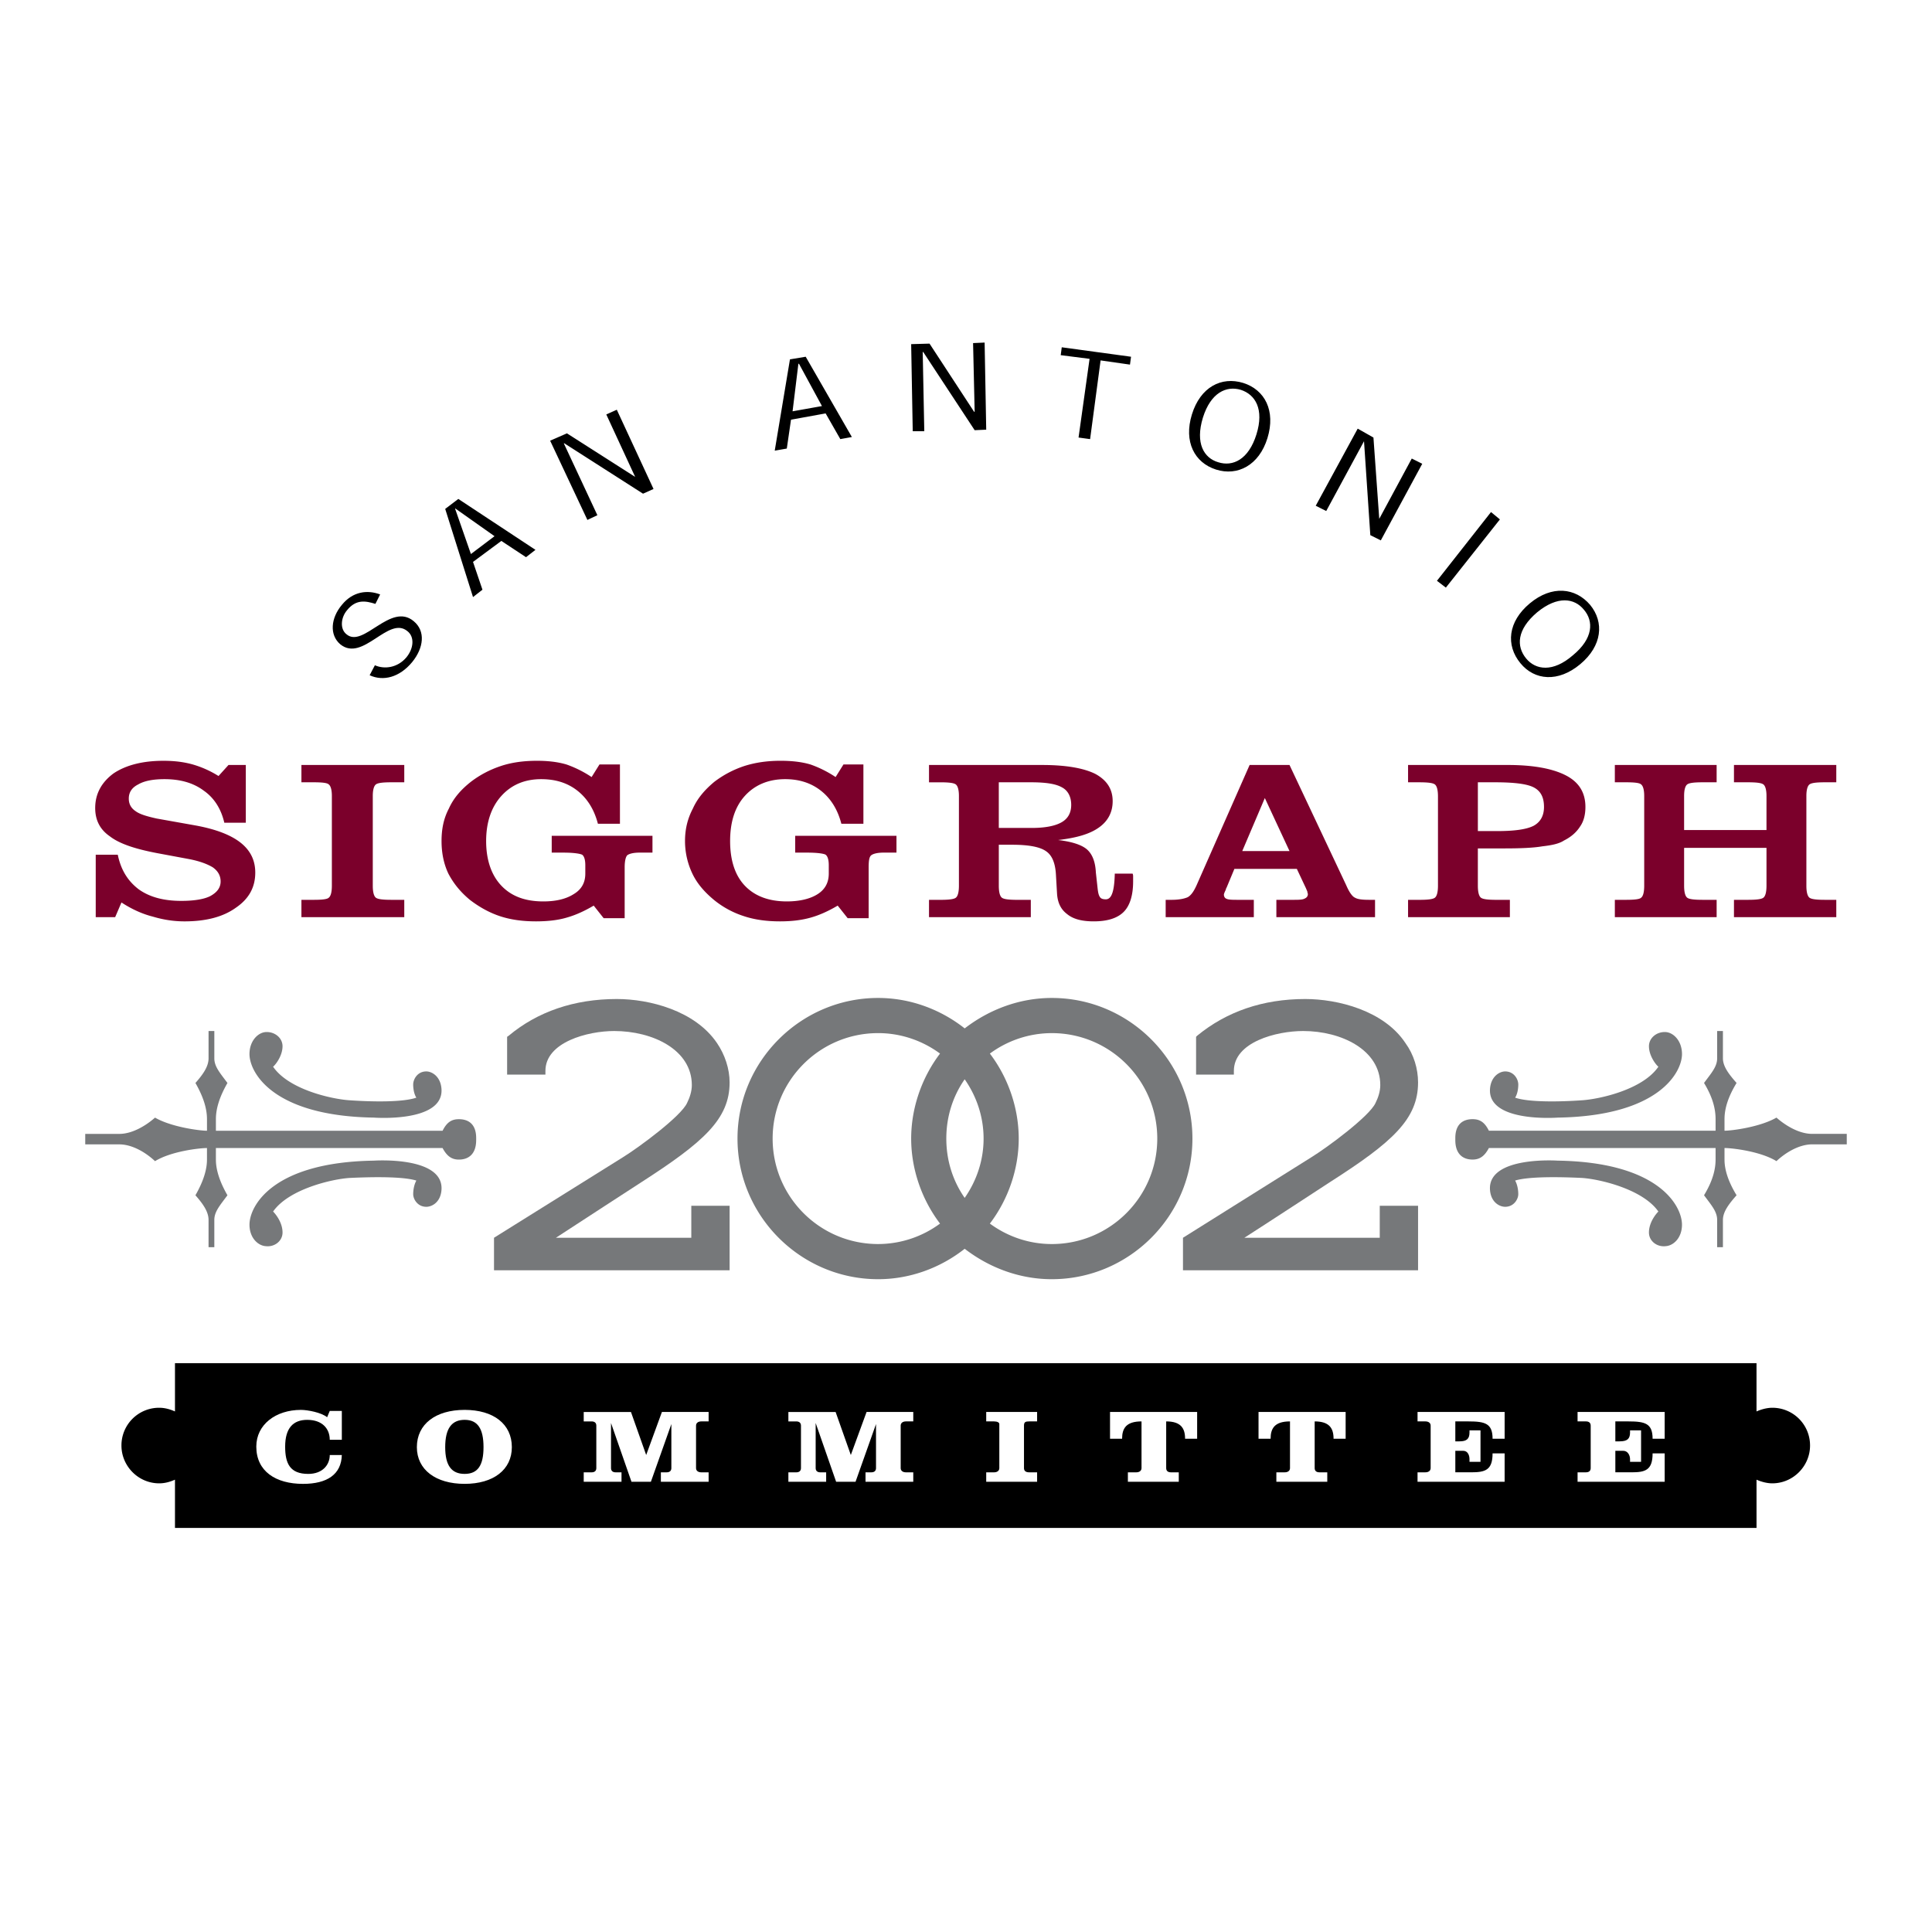 <svg xmlns="http://www.w3.org/2000/svg" width="2500" height="2500" viewBox="0 0 192.756 192.756"><g fill-rule="evenodd" clip-rule="evenodd"><path fill="#fff" d="M0 0h192.756v192.756H0V0z"/><path d="M176.818 140.453c-.523 0-1.1.158-1.57.367v-4.816H17.457v4.816c-.471-.209-.995-.367-1.571-.367a3.754 3.754 0 0 0-3.769 3.77c0 2.043 1.675 3.77 3.769 3.77.576 0 1.1-.156 1.571-.365v4.816h157.792v-4.816c.471.209 1.047.365 1.57.365 2.094 0 3.77-1.727 3.77-3.77a3.756 3.756 0 0 0-3.771-3.77z"/><path d="M9.551 91.504v-6.23h2.199c.314 1.519.995 2.618 2.094 3.456 1.1.785 2.513 1.151 4.241 1.151 1.257 0 2.251-.157 2.879-.471.681-.367 1.047-.837 1.047-1.466 0-.575-.262-1.046-.786-1.413-.523-.314-1.309-.628-2.46-.838l-3.089-.576c-2.199-.418-3.77-.942-4.712-1.675-.995-.681-1.466-1.623-1.466-2.827 0-1.414.628-2.565 1.833-3.455 1.256-.838 2.932-1.256 4.974-1.256 1.047 0 1.989.104 2.932.367.89.261 1.728.628 2.565 1.151l.995-1.1h1.728v5.759h-2.146c-.314-1.361-.995-2.46-2.042-3.193-1.047-.785-2.356-1.152-3.927-1.152-1.099 0-1.989.157-2.618.524-.628.314-.942.785-.942 1.413 0 .523.209.942.681 1.257.419.314 1.152.523 2.094.733l3.822.681c2.042.367 3.56.942 4.555 1.727.995.786 1.466 1.78 1.466 2.984 0 1.466-.628 2.618-1.937 3.508-1.309.942-3.037 1.361-5.131 1.361-1.047 0-2.094-.157-3.141-.471-1.047-.262-2.094-.733-3.141-1.414l-.629 1.466H9.551v-.001zM30.073 91.504v-1.728h1.205c.837 0 1.36-.052 1.518-.209.209-.157.314-.576.314-1.204V79.41c0-.576-.105-.995-.314-1.151-.158-.157-.681-.21-1.518-.21h-1.205v-1.728h10.261v1.728h-1.257c-.837 0-1.361.053-1.57.21-.209.157-.314.576-.314 1.151v8.953c0 .628.105 1.047.314 1.204.209.157.733.209 1.57.209h1.257v1.728H30.073zM60.228 91.609l-.994-1.256c-.89.523-1.78.942-2.723 1.204-.89.262-1.937.367-3.036.367-1.309 0-2.513-.157-3.612-.523-1.1-.367-2.094-.943-2.984-1.624-.942-.785-1.623-1.623-2.146-2.618-.471-.994-.68-2.094-.68-3.246 0-1.204.209-2.251.732-3.246.471-1.047 1.205-1.885 2.199-2.67.891-.681 1.885-1.204 2.984-1.571s2.304-.523 3.612-.523c1.047 0 2.042.104 2.932.367.89.313 1.728.732 2.513 1.256l.785-1.256h2.042v5.916h-2.199c-.367-1.414-1.047-2.513-2.042-3.298s-2.199-1.152-3.612-1.152c-1.675 0-2.984.576-3.979 1.675-.995 1.1-1.518 2.618-1.518 4.502 0 1.885.523 3.403 1.518 4.45.995 1.047 2.356 1.571 4.188 1.571 1.309 0 2.303-.262 3.037-.733.785-.471 1.151-1.151 1.151-2.042v-.837c0-.523-.104-.89-.314-1.047-.209-.104-.837-.209-1.833-.209h-1.204V83.39h10.052v1.675h-1.256c-.628 0-1.047.104-1.256.262-.157.157-.262.576-.262 1.204v5.078h-2.095zM84.573 91.609l-.995-1.256c-.89.523-1.78.942-2.722 1.204s-1.937.367-3.037.367c-1.309 0-2.513-.157-3.612-.523a9.106 9.106 0 0 1-2.984-1.624c-.942-.785-1.675-1.623-2.146-2.618a7.56 7.56 0 0 1-.733-3.246c0-1.204.262-2.251.785-3.246.471-1.047 1.204-1.885 2.146-2.67a10.173 10.173 0 0 1 2.984-1.571c1.151-.367 2.355-.523 3.612-.523 1.099 0 2.094.104 2.984.367.89.313 1.728.732 2.513 1.256l.785-1.256h1.989v5.916h-2.199c-.366-1.414-1.046-2.513-2.041-3.298-.995-.785-2.199-1.152-3.561-1.152-1.675 0-3.036.576-4.031 1.675-.995 1.1-1.466 2.618-1.466 4.502 0 1.885.472 3.403 1.466 4.45.995 1.047 2.408 1.571 4.188 1.571 1.309 0 2.356-.262 3.089-.733.733-.471 1.1-1.151 1.1-2.042v-.837c0-.523-.104-.89-.314-1.047-.157-.104-.785-.209-1.832-.209h-1.204V83.39h10.104v1.675h-1.256c-.628 0-1.047.104-1.257.262-.209.157-.262.576-.262 1.204v5.078h-2.093zM99.65 78.049h3.193c1.518 0 2.514.157 3.141.524.576.314.891.942.891 1.728 0 .785-.314 1.361-.943 1.728-.627.366-1.623.575-2.982.575h-3.3v-4.555zm0 6.231h1.309c1.676 0 2.826.209 3.455.681.576.419.891 1.204.943 2.408l.104 1.78c.053.89.367 1.571.996 2.042.627.523 1.518.733 2.67.733 1.359 0 2.355-.314 2.982-.942.629-.628.943-1.676.943-3.037v-.471c0-.105 0-.209-.053-.314h-1.779v.105c-.053 1.675-.314 2.46-.891 2.46-.262 0-.471-.052-.576-.209-.156-.21-.209-.524-.262-1.047l-.156-1.414c-.053-1.1-.367-1.885-.943-2.355-.523-.419-1.465-.733-2.826-.89 1.779-.209 3.141-.576 4.084-1.257.889-.628 1.361-1.518 1.361-2.618 0-1.204-.576-2.094-1.729-2.722-1.152-.576-2.932-.89-5.287-.89H92.687v1.728h1.1c.838 0 1.361.053 1.571.21.209.157.314.576.314 1.151v8.953c0 .628-.105 1.047-.314 1.204-.209.157-.733.209-1.571.209h-1.1v1.728h10.157v-1.728h-1.309c-.838 0-1.361-.052-1.57-.209-.211-.157-.314-.576-.314-1.204V84.28h-.001zM123.941 84.908l2.252-5.288 2.461 5.288h-4.713zm1.153 6.596v-1.728h-1.467c-.627 0-1.047 0-1.256-.104-.156-.052-.262-.209-.262-.418 0-.053.053-.21.158-.419.051-.104.051-.21.104-.262l.785-1.885h6.23l.838 1.78c.104.209.156.367.209.471 0 .104.053.209.053.262 0 .209-.105.367-.367.471-.209.104-.627.104-1.203.104h-1.572v1.728h9.844v-1.728h-.576c-.682 0-1.152-.052-1.414-.209-.262-.105-.576-.524-.889-1.256l-5.654-11.989h-3.98l-5.287 11.989c-.262.576-.523.994-.889 1.204-.367.157-.891.261-1.623.261h-.576v1.728h8.794zM147.447 78.049h1.676c1.938 0 3.246.157 3.928.524.68.367.994.995.994 1.937 0 .89-.367 1.519-1.047 1.885-.734.366-1.938.523-3.666.523h-1.885v-4.869zm0 6.597h2.619c1.623 0 2.932-.052 3.82-.209.943-.104 1.676-.262 2.146-.576.734-.366 1.258-.838 1.623-1.414.367-.524.523-1.204.523-1.937 0-1.414-.627-2.461-1.936-3.141-1.311-.681-3.246-1.047-5.812-1.047h-9.947v1.728h1.1c.838 0 1.361.053 1.57.21.211.157.314.576.314 1.204v8.9c0 .628-.104 1.047-.314 1.204-.209.157-.732.209-1.57.209h-1.1v1.728h10.158v-1.728h-1.311c-.836 0-1.359-.052-1.57-.209-.209-.157-.314-.576-.314-1.204v-3.718h.001zM161.113 91.504v-1.728h1.098c.838 0 1.361-.052 1.52-.209.209-.157.312-.576.312-1.204V79.41c0-.576-.104-.995-.312-1.151-.158-.157-.682-.21-1.52-.21h-1.098v-1.728h10.156v1.728h-1.361c-.838 0-1.361.053-1.57.21-.211.157-.314.576-.314 1.151v3.403h8.219V79.41c0-.576-.105-.995-.314-1.151-.209-.157-.732-.21-1.57-.21h-1.361v-1.728h10.209v1.728h-1.1c-.838 0-1.361.053-1.57.21-.209.157-.314.576-.314 1.151v8.953c0 .628.105 1.047.314 1.204.209.157.732.209 1.57.209h1.1v1.728h-10.209v-1.728h1.361c.838 0 1.361-.052 1.57-.209.209-.157.314-.576.314-1.204v-3.77h-8.219v3.77c0 .628.104 1.047.314 1.204.209.157.732.209 1.57.209h1.361v1.728h-10.156z" fill="#7b002b"/><path d="M32.9 140.768h1.204v2.881H32.9c0-1.1-.733-1.99-2.251-1.99-1.413 0-2.199.838-2.199 2.67 0 1.676.471 2.723 2.304 2.723 1.414 0 2.146-.891 2.146-1.885h1.204c-.052 1.938-1.466 2.879-3.874 2.879-2.722 0-4.659-1.256-4.659-3.717 0-2.199 1.937-3.664 4.45-3.664.681 0 2.042.262 2.617.732l.262-.629zM46.355 141.658c1.309 0 1.885.891 1.885 2.723s-.576 2.67-1.885 2.67-1.937-.838-1.937-2.67.628-2.723 1.937-2.723zm0-.994c-2.879 0-4.764 1.414-4.764 3.717 0 2.252 1.885 3.664 4.764 3.664s4.712-1.412 4.712-3.664c0-2.303-1.833-3.717-4.712-3.717zM62.951 140.873l1.519 4.293 1.57-4.293h4.659v.941h-.732c-.314 0-.523.158-.523.42v4.24c0 .262.209.42.523.42h.732v.941h-4.764v-.941h.576c.314 0 .471-.158.471-.42v-4.396l-2.042 5.758h-1.937l-2.042-5.863v4.502c0 .262.157.42.471.42h.576v.941h-3.77v-.941h.786c.314 0 .471-.158.471-.42v-4.24c0-.262-.157-.42-.471-.42h-.786v-.941h4.713v-.001zM83.369 140.873l1.518 4.293 1.571-4.293h4.659v.941h-.733c-.314 0-.523.158-.523.42v4.24c0 .262.209.42.523.42h.733v.941h-4.764v-.941h.576c.314 0 .471-.158.471-.42v-4.396l-2.042 5.758h-1.937l-2.042-5.863v4.502c0 .262.157.42.471.42h.576v.941h-3.769v-.941h.785c.314 0 .471-.158.471-.42v-4.24c0-.262-.157-.42-.471-.42h-.785v-.941h4.712v-.001zM103.473 141.814h-.785c-.367 0-.525.053-.525.42v4.24c0 .262.158.42.525.42h.785v.941h-5.078v-.941h.785c.312 0 .523-.158.523-.42v-4.396c0-.158-.211-.264-.523-.264h-.785v-.941h5.078v.941zM110.748 143.543v-2.67h8.691v2.67h-1.203c0-1.047-.42-1.729-1.885-1.729v4.66c0 .262.156.42.471.42h.785v.941h-5.078v-.941h.838c.314 0 .523-.158.523-.42v-4.66c-1.52 0-1.938.682-1.938 1.729h-1.204zM125.564 143.543v-2.67h8.691v2.67h-1.205c0-1.047-.418-1.729-1.885-1.729v4.66c0 .262.158.42.471.42h.787v.941h-5.08v-.941h.838c.314 0 .523-.158.523-.42v-4.66c-1.518 0-1.936.682-1.936 1.729h-1.204zM142.736 142.234c0-.262-.209-.42-.523-.42h-.785v-.941h8.689v2.67h-1.203c0-1.518-.732-1.729-2.408-1.729h-1.309v1.99h.418c.734 0 .996-.262.996-.891v-.209h1.098v3.141h-1.098v-.262c0-.365-.158-.836-.629-.836h-.785v2.146h1.57c1.414 0 2.146-.211 2.146-1.887h1.203v2.828h-8.689v-.941h.785c.314 0 .523-.158.523-.42v-4.239h.001zM158.703 142.234c0-.262-.156-.42-.471-.42h-.838v-.941h8.691v2.67h-1.205c0-1.518-.732-1.729-2.408-1.729h-1.309v1.99h.42c.785 0 1.047-.262 1.047-.891v-.209h1.1v3.141h-1.1v-.262c0-.365-.209-.836-.682-.836h-.785v2.146h1.623c1.361 0 2.094-.211 2.094-1.887h1.205v2.828h-8.691v-.941h.838c.314 0 .471-.158.471-.42v-4.239z" fill="#fff"/><path d="M68.971 123.492H55.464c1.675-1.1 8.533-5.549 8.533-5.549 6.178-3.98 8.796-6.283 8.796-9.947 0-1.361-.472-2.775-1.257-3.928-2.199-3.246-6.753-4.396-9.999-4.396-4.241 0-7.905 1.256-10.785 3.664l-.157.105v3.77h3.822v-.367c0-2.879 4.24-3.979 6.858-3.979 3.874 0 7.749 1.885 7.749 5.393 0 .627-.21 1.256-.472 1.779-.576 1.309-4.816 4.449-6.439 5.445l-12.826 8.01v3.246h23.507v-6.439h-3.822l-.001 3.193zM137.658 123.492H124.15c1.729-1.1 8.535-5.549 8.535-5.549 6.229-3.98 8.795-6.283 8.795-9.947 0-1.361-.42-2.775-1.258-3.928-2.146-3.246-6.752-4.396-9.998-4.396-4.24 0-7.854 1.256-10.785 3.664l-.105.105v3.77h3.77v-.367c0-2.879 4.24-3.979 6.912-3.979 3.82 0 7.695 1.885 7.695 5.393 0 .627-.209 1.256-.471 1.779-.576 1.309-4.816 4.449-6.439 5.445l-12.775 8.01v3.246h23.455v-6.439h-3.822l-.001 3.193z" fill="#76787a"/><path d="M104.938 99.566c-3.141 0-6.178 1.1-8.69 3.037-2.46-1.938-5.497-3.037-8.638-3.037-7.696 0-14.03 6.283-14.03 14.031s6.334 14.029 14.03 14.029c3.141 0 6.178-1.1 8.638-3.035 2.513 1.936 5.55 3.035 8.69 3.035 7.695 0 14.031-6.281 14.031-14.029s-6.336-14.031-14.031-14.031zm-17.329 3.508c2.251 0 4.398.732 6.178 2.041-1.832 2.408-2.879 5.445-2.879 8.482 0 3.035 1.047 6.072 2.879 8.48a10.408 10.408 0 0 1-6.178 2.041c-5.811 0-10.523-4.711-10.523-10.521 0-5.812 4.712-10.523 10.523-10.523zm10.524 10.524c0 2.146-.682 4.188-1.886 5.916-1.204-1.729-1.833-3.77-1.833-5.916s.628-4.189 1.833-5.916c1.204 1.726 1.886 3.769 1.886 5.916zm6.805 10.521c-2.25 0-4.396-.732-6.178-2.041 1.832-2.408 2.879-5.445 2.879-8.48 0-3.037-1.047-6.074-2.879-8.482a10.412 10.412 0 0 1 6.178-2.041c5.811 0 10.523 4.711 10.523 10.523 0 5.81-4.713 10.521-10.523 10.521zM151.166 109.514c1.361.471 4.449.418 6.648.262 1.727-.105 6.072-1.047 7.643-3.35-.262-.211-.941-1.1-.941-2.043 0-.838.785-1.465 1.674-1.414.787.053 1.623.891 1.623 2.199 0 1.781-2.25 6.178-12.406 6.336 0 0-6.859.523-6.754-2.775.053-1.309.941-1.832 1.518-1.832.891 0 1.309.785 1.309 1.309-.001.314-.052.89-.314 1.308zm.313 9.632c0 .471-.418 1.256-1.309 1.256-.576 0-1.465-.471-1.518-1.779-.105-3.299 6.754-2.826 6.754-2.826 10.156.156 12.406 4.555 12.406 6.387 0 1.309-.836 2.094-1.623 2.146-.889.104-1.674-.523-1.674-1.361 0-.996.68-1.832.941-2.094-1.57-2.252-5.916-3.246-7.643-3.352-2.199-.105-5.287-.156-6.648.262.263.471.314 1.047.314 1.361zm-6.282-5.601c0-1.309.68-1.885 1.727-1.885.734 0 1.205.314 1.623 1.152h22.617v-1.152c0-.994-.262-2.146-1.152-3.613.732-.994 1.309-1.621 1.309-2.459v-2.723h.576v2.723c0 .838.629 1.623 1.361 2.459-.891 1.467-1.203 2.619-1.203 3.613v1.152c.732 0 3.559-.367 5.182-1.309.891.785 2.252 1.623 3.561 1.623h3.455v1.047h-3.455c-1.309 0-2.67.836-3.561 1.674-1.623-.994-4.449-1.309-5.182-1.309v1.152c0 .941.312 2.094 1.203 3.561-.732.836-1.361 1.623-1.361 2.461v2.721h-.576v-2.721c0-.838-.576-1.467-1.309-2.461.891-1.467 1.152-2.619 1.152-3.561v-1.152h-22.617c-.418.785-.889 1.152-1.623 1.152-1.047 0-1.727-.629-1.727-1.938v-.207zM41.224 108.205c0-.523.419-1.309 1.309-1.309.576 0 1.466.523 1.519 1.832.104 3.299-6.753 2.775-6.753 2.775-10.157-.158-12.408-4.555-12.408-6.336 0-1.309.837-2.146 1.623-2.199.89-.051 1.675.576 1.675 1.414 0 .943-.68 1.832-.942 2.043 1.57 2.303 5.916 3.244 7.643 3.35 2.251.156 5.288.209 6.649-.262-.262-.417-.315-.993-.315-1.308zm.315 9.58c-1.361-.418-4.397-.367-6.649-.262-1.728.105-6.073 1.1-7.643 3.352.262.262.942 1.098.942 2.094 0 .838-.785 1.465-1.675 1.361-.785-.053-1.623-.838-1.623-2.146 0-1.832 2.251-6.23 12.408-6.387 0 0 6.858-.473 6.753 2.826-.053 1.309-.943 1.779-1.519 1.779-.89 0-1.309-.785-1.309-1.256 0-.314.053-.89.315-1.361zm5.968-4.031c0 1.309-.681 1.938-1.728 1.938-.732 0-1.204-.367-1.623-1.152H21.54v1.152c0 .941.314 2.094 1.152 3.561-.733.994-1.309 1.623-1.309 2.461v2.721h-.576v-2.721c0-.838-.576-1.625-1.309-2.461.838-1.467 1.152-2.619 1.152-3.561v-1.152c-.733 0-3.56.314-5.183 1.309-.891-.838-2.251-1.674-3.561-1.674H8.504v-1.047h3.403c1.309 0 2.67-.838 3.561-1.623 1.623.941 4.45 1.309 5.183 1.309v-1.152c0-.994-.314-2.146-1.152-3.613.733-.836 1.309-1.621 1.309-2.459v-2.723h.576v2.723c0 .838.576 1.465 1.309 2.459-.838 1.467-1.152 2.619-1.152 3.613v1.152h22.617c.419-.838.89-1.152 1.623-1.152 1.047 0 1.728.576 1.728 1.885v.207h-.002z" fill="#76787a"/><path d="M37.455 60.25c-.995-.314-1.937-.471-2.827.628-.628.733-.733 1.885-.052 2.408 1.675 1.414 4.397-3.246 6.701-1.309 1.204.995.995 2.67-.157 4.083-1.256 1.519-2.879 1.938-4.24 1.309l.523-.995c.942.418 2.251.262 3.141-.786.733-.89.838-2.042.105-2.617-1.885-1.571-4.45 3.141-6.701 1.309-1.1-.942-.943-2.617.157-3.927 1.099-1.361 2.565-1.518 3.822-1.046l-.472.943zM49.339 53.496l-2.356 1.78-1.57-4.502v-.052l3.926 2.774zm-3.612-3.717l-1.309.995 2.775 8.795.942-.733-.942-2.774 2.827-2.094 2.461 1.623.942-.733-7.696-5.079zM59.6 51.402l-.995.472-3.717-7.906 1.676-.733 6.806 4.345-2.88-6.23 1.048-.471 3.664 7.906-1.047.47-7.853-5.025h-.052l3.35 7.172zM82.007 40.513l-2.932.523.576-4.711.052-.053 2.304 4.241zm-1.623-4.921l-1.57.261-1.519 9.109 1.204-.209.419-2.88 3.455-.628 1.466 2.565 1.152-.209-4.607-8.009zM92.216 43.025h-1.152l-.157-8.69 1.833-.052 4.449 6.805h.053l-.158-6.858 1.152-.052.159 8.691-1.153.052-5.131-7.801h-.052l.157 7.905zM112.738 36.377l-2.931-.419-1.047 7.853-1.153-.157 1.1-7.853-2.879-.366.104-.786 6.912.943-.106.785zM123.785 38.89c1.465.471 2.355 1.937 1.57 4.45s-2.355 3.246-3.822 2.775c-1.414-.419-2.303-1.885-1.518-4.45.786-2.514 2.356-3.194 3.77-2.775zm.262-.681c-2.199-.681-4.293.419-5.131 3.141-.838 2.723.262 4.817 2.408 5.498 2.146.68 4.293-.419 5.131-3.142s-.262-4.816-2.408-5.497zM132.318 50.983l-1.047-.524 4.188-7.695 1.57.89.576 8.062v.053l3.247-6.021 1.046.523-4.134 7.644-1.047-.523-.629-9.372-3.77 6.963zM144.254 58.627l-.889-.681 5.393-6.858.888.733-5.392 6.806zM158.023 60.826c.994 1.152.941 2.879-1.1 4.555-1.99 1.728-3.717 1.466-4.66.314-.994-1.204-.941-2.879 1.1-4.607 2.043-1.676 3.719-1.414 4.66-.262zm.629-.472c-1.467-1.727-3.822-1.989-6.021-.157s-2.408 4.188-.941 5.968c1.412 1.728 3.77 1.937 5.967.104 2.198-1.831 2.407-4.187.995-5.915z"/></g></svg>